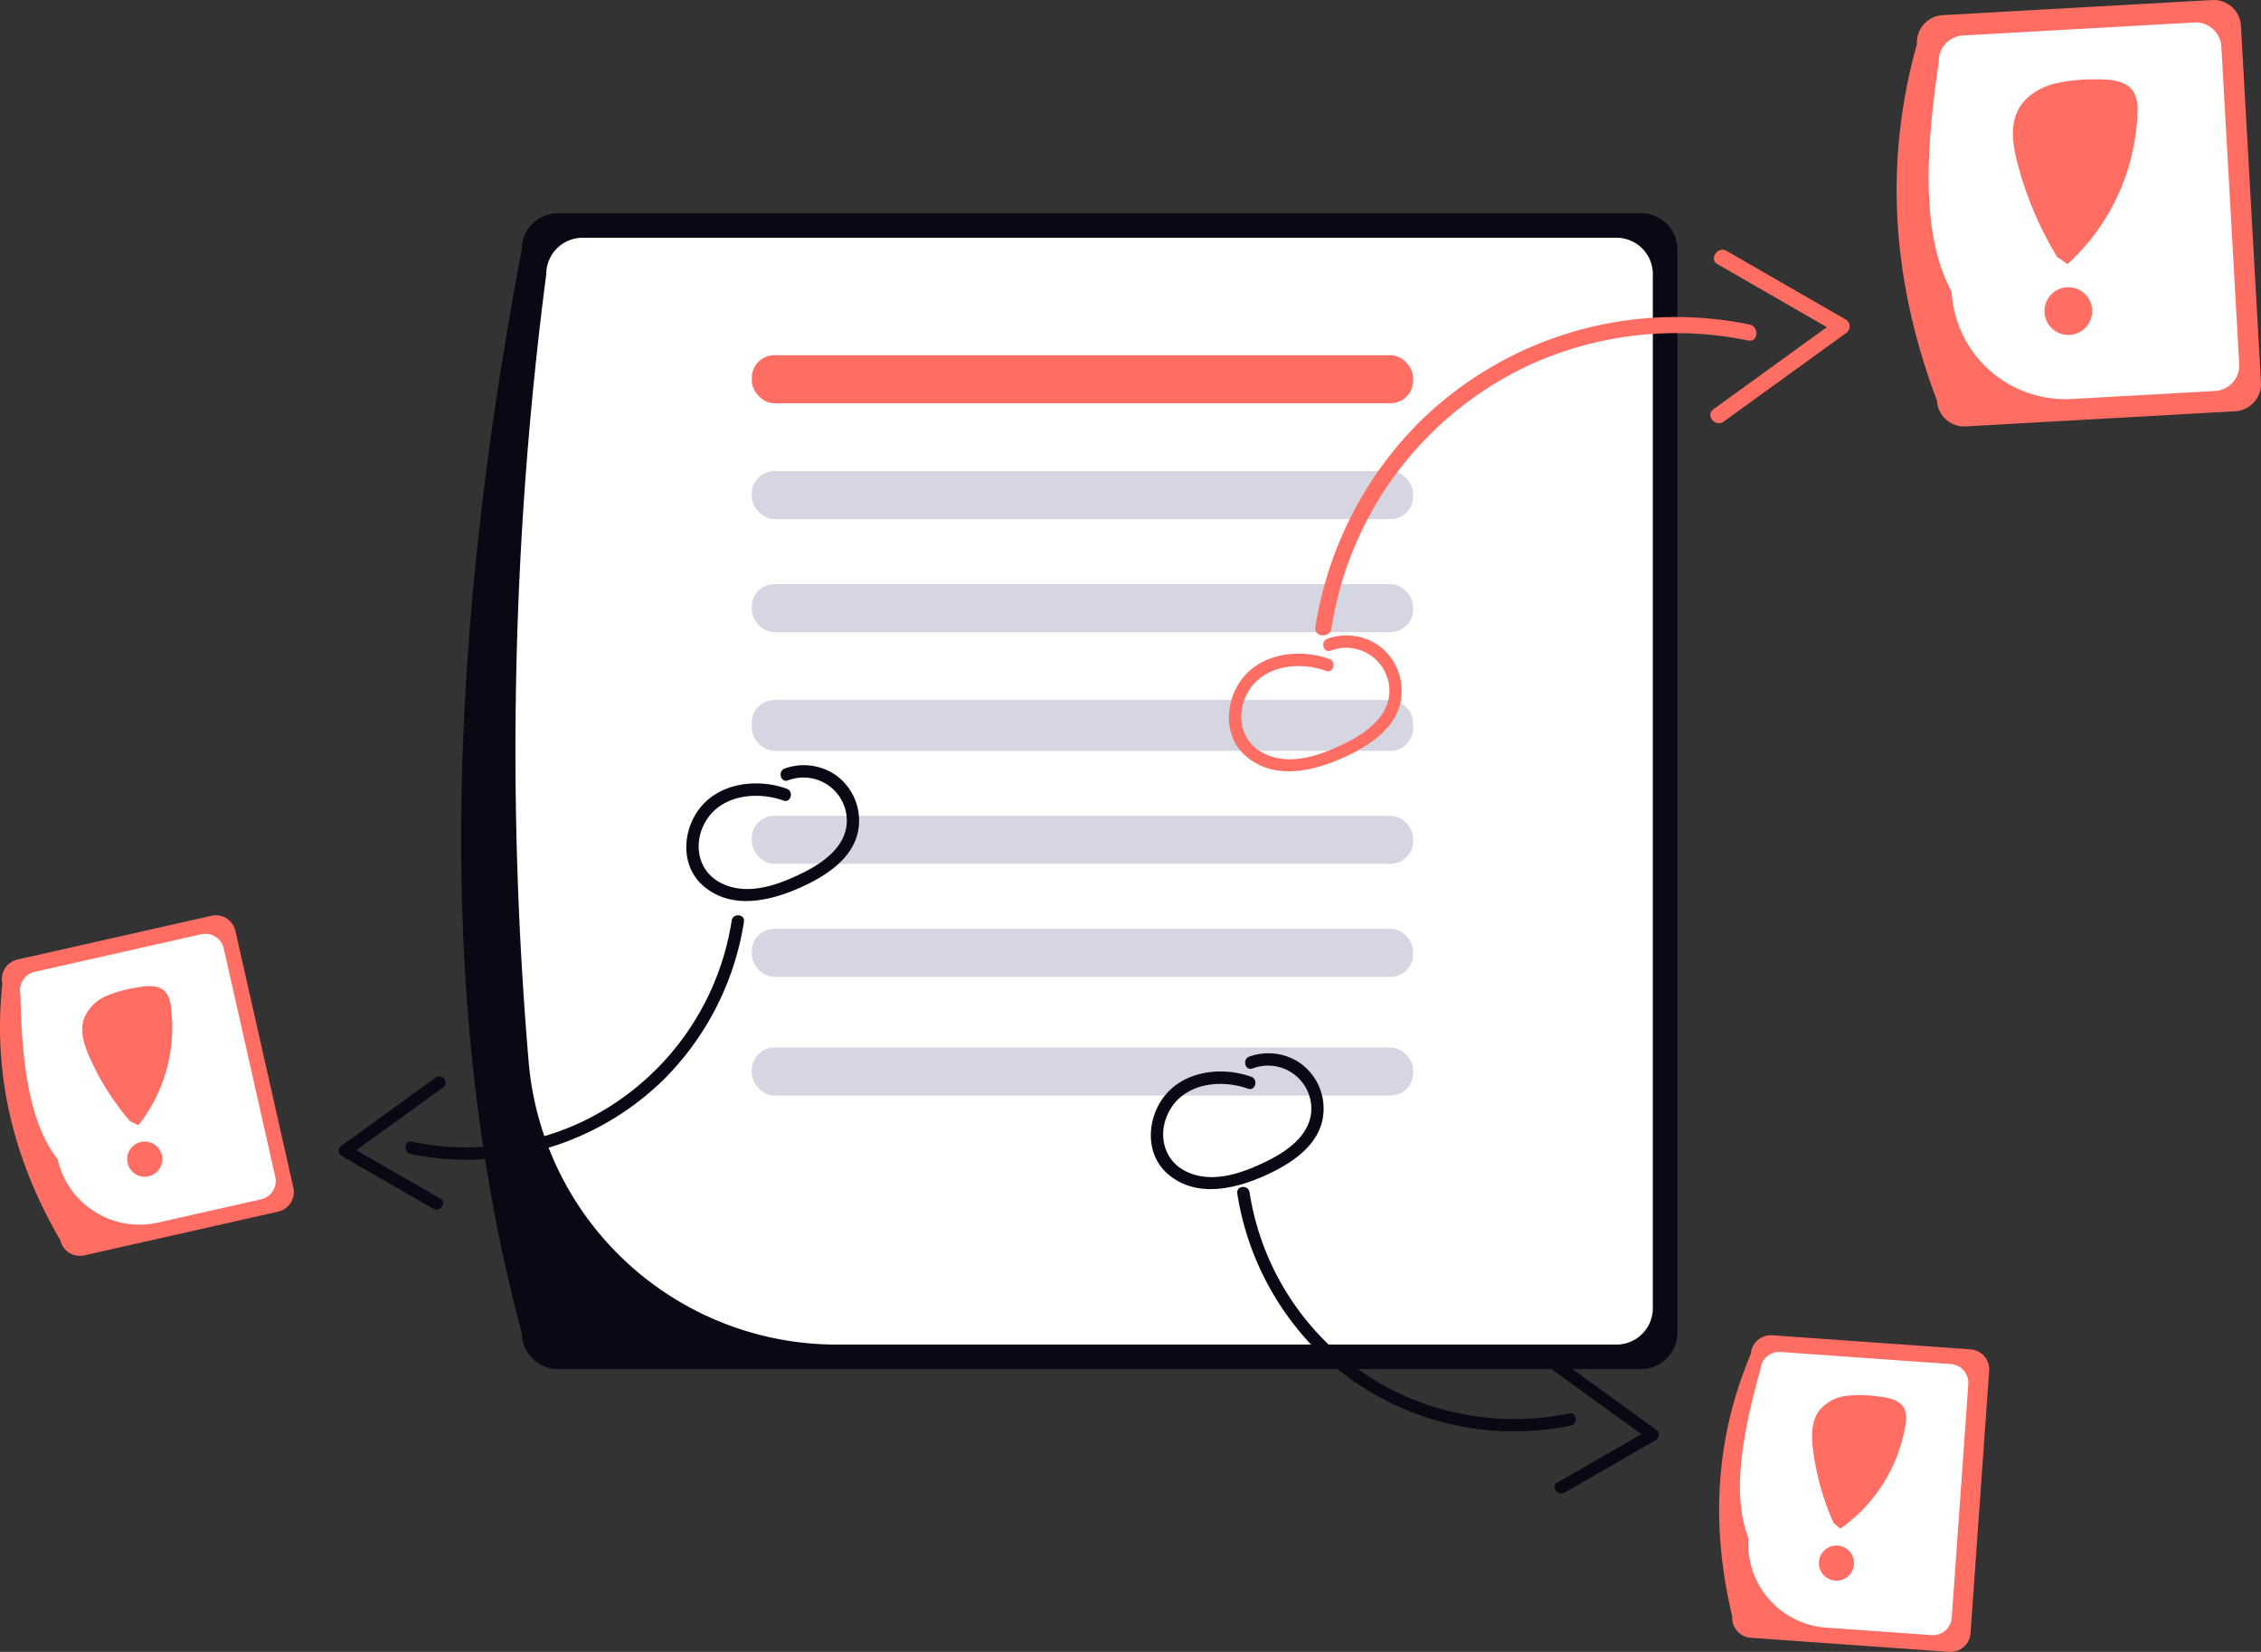 <?xml version="1.0" encoding="UTF-8" standalone="no"?>
<svg xmlns="http://www.w3.org/2000/svg" width="800" height="584.6" viewBox="0 0 800 584.6" xmlns:xlink="http://www.w3.org/1999/xlink" role="img" artist="Katerina Limpitsouni" source="https://undraw.co/"><rect x="0" y="0" width="800" height="584.6" fill="#333333" stroke="none"/><g transform="translate(-555.995 -289.74)"><g transform="translate(1227.079 289.74)"><path d="M662.776,344.458c-15.511-41.126-19.159-83.117-7.089-126.253a9.664,9.664,0,0,1,9.1-10.18l95.349-5.354a9.665,9.665,0,0,1,10.179,9.1L777.4,338.022a9.664,9.664,0,0,1-9.1,10.18l-95.349,5.354a9.665,9.665,0,0,1-10.18-9.1Z" transform="translate(-648.5 -202.656)" fill="#FF6D63"/><path d="M664.411,303.432c-10.749-19.87-9.25-49.275-4.557-81.167a9.051,9.051,0,0,1,8.52-9.533l81.945-4.6a9.051,9.051,0,0,1,9.534,8.52L766.16,329a9.051,9.051,0,0,1-8.52,9.533l-50.763,2.85A40.317,40.317,0,0,1,664.411,303.432Z" transform="translate(-644.962 -200.175)" fill="#fff"/><circle cx="8.443" cy="8.443" r="8.443" transform="translate(52.29 101.646)" fill="#FF6D63"/><path d="M719.563,226.547c-2.576-4.294-8.54-4.678-13.547-4.566a58.141,58.141,0,0,0-15.33,1.717c-4.944,1.47-9.653,4.478-12.04,9.049-2.933,5.619-1.9,12.43-.328,18.569a123.939,123.939,0,0,0,14.126,33.525l3.662,2.5a76.016,76.016,0,0,0,24.745-53.61,13.139,13.139,0,0,0-1.288-7.188Z" transform="translate(-635.645 -193.88)" fill="#FF6D63"/></g><path d="M341.6,647.809c-31-115.73-26-245.442,0-383.315a12.892,12.892,0,0,1,12.877-12.877H737.635a12.892,12.892,0,0,1,12.877,12.877V647.809a12.892,12.892,0,0,1-12.877,12.877H354.479A12.892,12.892,0,0,1,341.6,647.809Z" transform="translate(398.988 113.579)" fill="#090814"/><path d="M338.056,549.166a1306.187,1306.187,0,0,1,6.232-278.7,12.892,12.892,0,0,1,12.877-12.877H722.946a12.877,12.877,0,0,1,12.877,12.877V636.407a12.877,12.877,0,0,1-12.877,12.877H447.08A109.349,109.349,0,0,1,338.056,549.166Z" transform="translate(404.988 116.295)" fill="#fff"/><rect width="234" height="17" rx="8" transform="translate(821.995 415.454)" fill="#FF6D63"/><rect width="234" height="17" rx="8" transform="translate(821.995 456.454)" fill="#d6d6e3"/><rect width="234" height="17" rx="8" transform="translate(821.995 496.454)" fill="#d6d6e3"/><rect width="234" height="18" rx="8" transform="translate(821.995 537.454)" fill="#d6d6e3"/><rect width="234" height="17" rx="8" transform="translate(821.995 578.454)" fill="#d6d6e3"/><rect width="234" height="17" rx="8" transform="translate(821.995 618.454)" fill="#d6d6e3"/><rect width="234" height="17" rx="8" transform="translate(821.995 660.454)" fill="#d6d6e3"/><path d="M524.468,338.324c-10.191-3.641-23.389-2.221-30.541,6.654-6.406,7.949-7.175,20.606.976,27.7,9.922,8.636,23.664,5.459,34.5.587,9.914-4.458,20.826-11.646,20.673-23.845a19.735,19.735,0,0,0-8.355-15.977,20.005,20.005,0,0,0-17.921-2.269c-2.616.956-1.486,5.175,1.16,4.208a15.334,15.334,0,0,1,20.6,11.928C547.083,357.439,538.429,364,530.387,368c-8.823,4.384-20.052,8.579-29.5,3.542-8.079-4.309-9.557-14.135-5.078-21.682,5.553-9.356,18.055-10.7,27.495-7.323,2.649.946,3.79-3.268,1.16-4.208Z" transform="translate(501.865 184.614)" fill="#FF6D63"/><path d="M430.468,380.324c-10.191-3.641-23.389-2.221-30.541,6.655-6.406,7.949-7.174,20.606.976,27.7,9.922,8.636,23.664,5.459,34.5.587,9.914-4.458,20.826-11.646,20.673-23.845a19.735,19.735,0,0,0-8.355-15.977,20,20,0,0,0-17.921-2.269c-2.616.956-1.486,5.175,1.16,4.208a15.334,15.334,0,0,1,20.6,11.928c1.53,10.128-7.123,16.688-15.165,20.684-8.823,4.384-20.052,8.579-29.5,3.542-8.079-4.309-9.557-14.135-5.078-21.682,5.553-9.356,18.055-10.7,27.5-7.323C431.957,385.478,433.1,381.264,430.468,380.324Z" transform="translate(403.881 188.527)" fill="#090814"/><path d="M508.987,490.819a100.731,100.731,0,0,0,28.5,55.949,99.344,99.344,0,0,0,89.406,26.25c2.719-.568,2.366-4.921-.382-4.347a96.263,96.263,0,0,1-57.833-5.952,95,95,0,0,1-55.348-72.282c-.422-2.766-4.771-2.4-4.347.382Z" transform="translate(484.787 221.263)" fill="#090814"/><path d="M595.955,580.541l32.456-18.691a2.193,2.193,0,0,0,.162-3.468l-33.416-24.191c-2.262-1.637-5.083,1.694-2.8,3.344l33.416,24.191.162-3.468-32.456,18.69c-2.437,1.4.061,4.985,2.479,3.592Z" transform="translate(513.582 237.449)" fill="#090814"/><path d="M528,381.111a131.212,131.212,0,0,1,37.13-72.881,129.408,129.408,0,0,1,116.462-34.193c3.542.74,3.082,6.41-.5,5.662a125.4,125.4,0,0,0-75.334,7.753,123.75,123.75,0,0,0-72.1,94.156c-.549,3.6-6.215,3.127-5.662-.5Z" transform="translate(493.423 130.543)" fill="#FF6D63"/><path d="M616.3,253.68l42.278,24.347a2.857,2.857,0,0,1,.211,4.518l-43.528,31.512c-2.946,2.133-6.621-2.206-3.652-4.356l43.528-31.512.211,4.518-42.278-24.347C609.9,256.531,613.15,251.866,616.3,253.68Z" transform="translate(550.632 124.878)" fill="#FF6D63"/><path d="M446.4,410.819a100.731,100.731,0,0,1-28.5,55.949,99.344,99.344,0,0,1-89.406,26.25c-2.719-.568-2.366-4.921.382-4.347a96.263,96.263,0,0,0,57.832-5.952,95,95,0,0,0,55.348-72.282c.422-2.767,4.771-2.4,4.347.382Z" transform="translate(372.824 205.128)" fill="#090814"/><path d="M333.82,500.541l-32.456-18.691a2.193,2.193,0,0,1-.162-3.468l33.416-24.191c2.262-1.637,5.083,1.694,2.8,3.344l-33.416,24.191-.162-3.468,32.456,18.69c2.437,1.4-.061,4.985-2.479,3.592Z" transform="translate(375.462 216.951)" fill="#090814"/><g transform="translate(555.995 613.665)"><path d="M237.326,553.459c-16.263-27.982-24.014-58.033-20.491-90.827a7.116,7.116,0,0,1,5.37-8.5L290.8,438.658a7.116,7.116,0,0,1,8.5,5.37l20.491,90.827a7.116,7.116,0,0,1-5.369,8.5l-68.594,15.475a7.116,7.116,0,0,1-8.5-5.37Z" transform="translate(-215.999 -438.484)" fill="#FF6D63"/><path d="M234.191,522.794c-10.221-13.124-12.706-34.661-13.174-58.392a6.664,6.664,0,0,1,5.029-7.959L285,443.144a6.665,6.665,0,0,1,7.959,5.029L311.191,529a6.665,6.665,0,0,1-5.029,7.959l-36.519,8.239A29.686,29.686,0,0,1,234.191,522.794Z" transform="translate(-213.791 -436.44)" fill="#fff"/><circle cx="6.217" cy="6.217" r="6.217" transform="translate(44.995 80.081)" fill="#f2f2f2"/><path d="M265.541,457.906c-2.393-2.806-6.771-2.359-10.393-1.669a42.808,42.808,0,0,0-10.924,3.11,14.419,14.419,0,0,0-7.644,8.035c-1.447,4.437.129,9.259,2.019,13.525a91.256,91.256,0,0,0,14.333,22.63l2.964,1.372a55.972,55.972,0,0,0,11.455-41.94A9.674,9.674,0,0,0,265.541,457.906Z" transform="translate(-206.9 -430.651)" fill="#f2f2f2"/><circle cx="6.217" cy="6.217" r="6.217" transform="translate(44.995 80.081)" fill="#FF6D63"/><path d="M265.541,457.906c-2.393-2.806-6.771-2.359-10.393-1.669a42.808,42.808,0,0,0-10.924,3.11,14.419,14.419,0,0,0-7.644,8.035c-1.447,4.437.129,9.259,2.019,13.525a91.256,91.256,0,0,0,14.333,22.63l2.964,1.372a55.972,55.972,0,0,0,11.455-41.94A9.674,9.674,0,0,0,265.541,457.906Z" transform="translate(-206.9 -430.651)" fill="#FF6D63"/></g><g transform="translate(1164.278 762.271)"><path d="M628.492,617.509c-7.5-31.484-6.246-62.494,6.59-92.876a7.116,7.116,0,0,1,7.594-6.587l70.142,4.977a7.116,7.116,0,0,1,6.587,7.593l-6.59,92.876a7.116,7.116,0,0,1-7.594,6.587L635.08,625.1A7.116,7.116,0,0,1,628.492,617.509Z" transform="translate(-623.877 -518.028)" fill="#FF6D63"/><path d="M633.054,587.99c-6-15.515-2.163-36.853,4.237-59.709a6.664,6.664,0,0,1,7.111-6.169l60.281,4.277a6.664,6.664,0,0,1,6.169,7.111l-5.864,82.647a6.665,6.665,0,0,1-7.112,6.169l-37.343-2.65a29.686,29.686,0,0,1-27.48-31.677Z" transform="translate(-622.69 -516.18)" fill="#fff"/><circle cx="6.217" cy="6.217" r="6.217" transform="translate(35.287 74.432)" fill="#FF6D63"/><path d="M679.256,537.667c-1.481-3.377-5.8-4.213-9.469-4.6a42.813,42.813,0,0,0-11.357-.174,14.419,14.419,0,0,0-9.637,5.487c-2.666,3.831-2.549,8.9-1.97,13.533a91.253,91.253,0,0,0,7.193,25.8l2.442,2.169a55.972,55.972,0,0,0,23.07-36.85A9.674,9.674,0,0,0,679.256,537.667Z" transform="translate(-613.602 -511.406)" fill="#FF6D63"/></g><path d="M523.468,464.324c-10.191-3.641-23.389-2.221-30.541,6.655-6.406,7.949-7.174,20.606.976,27.7,9.922,8.636,23.664,5.459,34.5.587,9.914-4.458,20.826-11.646,20.673-23.845a19.735,19.735,0,0,0-8.355-15.977,20,20,0,0,0-17.921-2.269c-2.616.956-1.486,5.175,1.16,4.208a15.334,15.334,0,0,1,20.6,11.928C546.083,483.439,537.429,490,529.387,494c-8.823,4.384-20.052,8.579-29.5,3.542-8.079-4.309-9.557-14.135-5.078-21.682,5.553-9.356,18.055-10.7,27.495-7.323,2.649.947,3.79-3.268,1.16-4.208Z" transform="translate(475.241 206.48)" fill="#090814"/></g></svg>